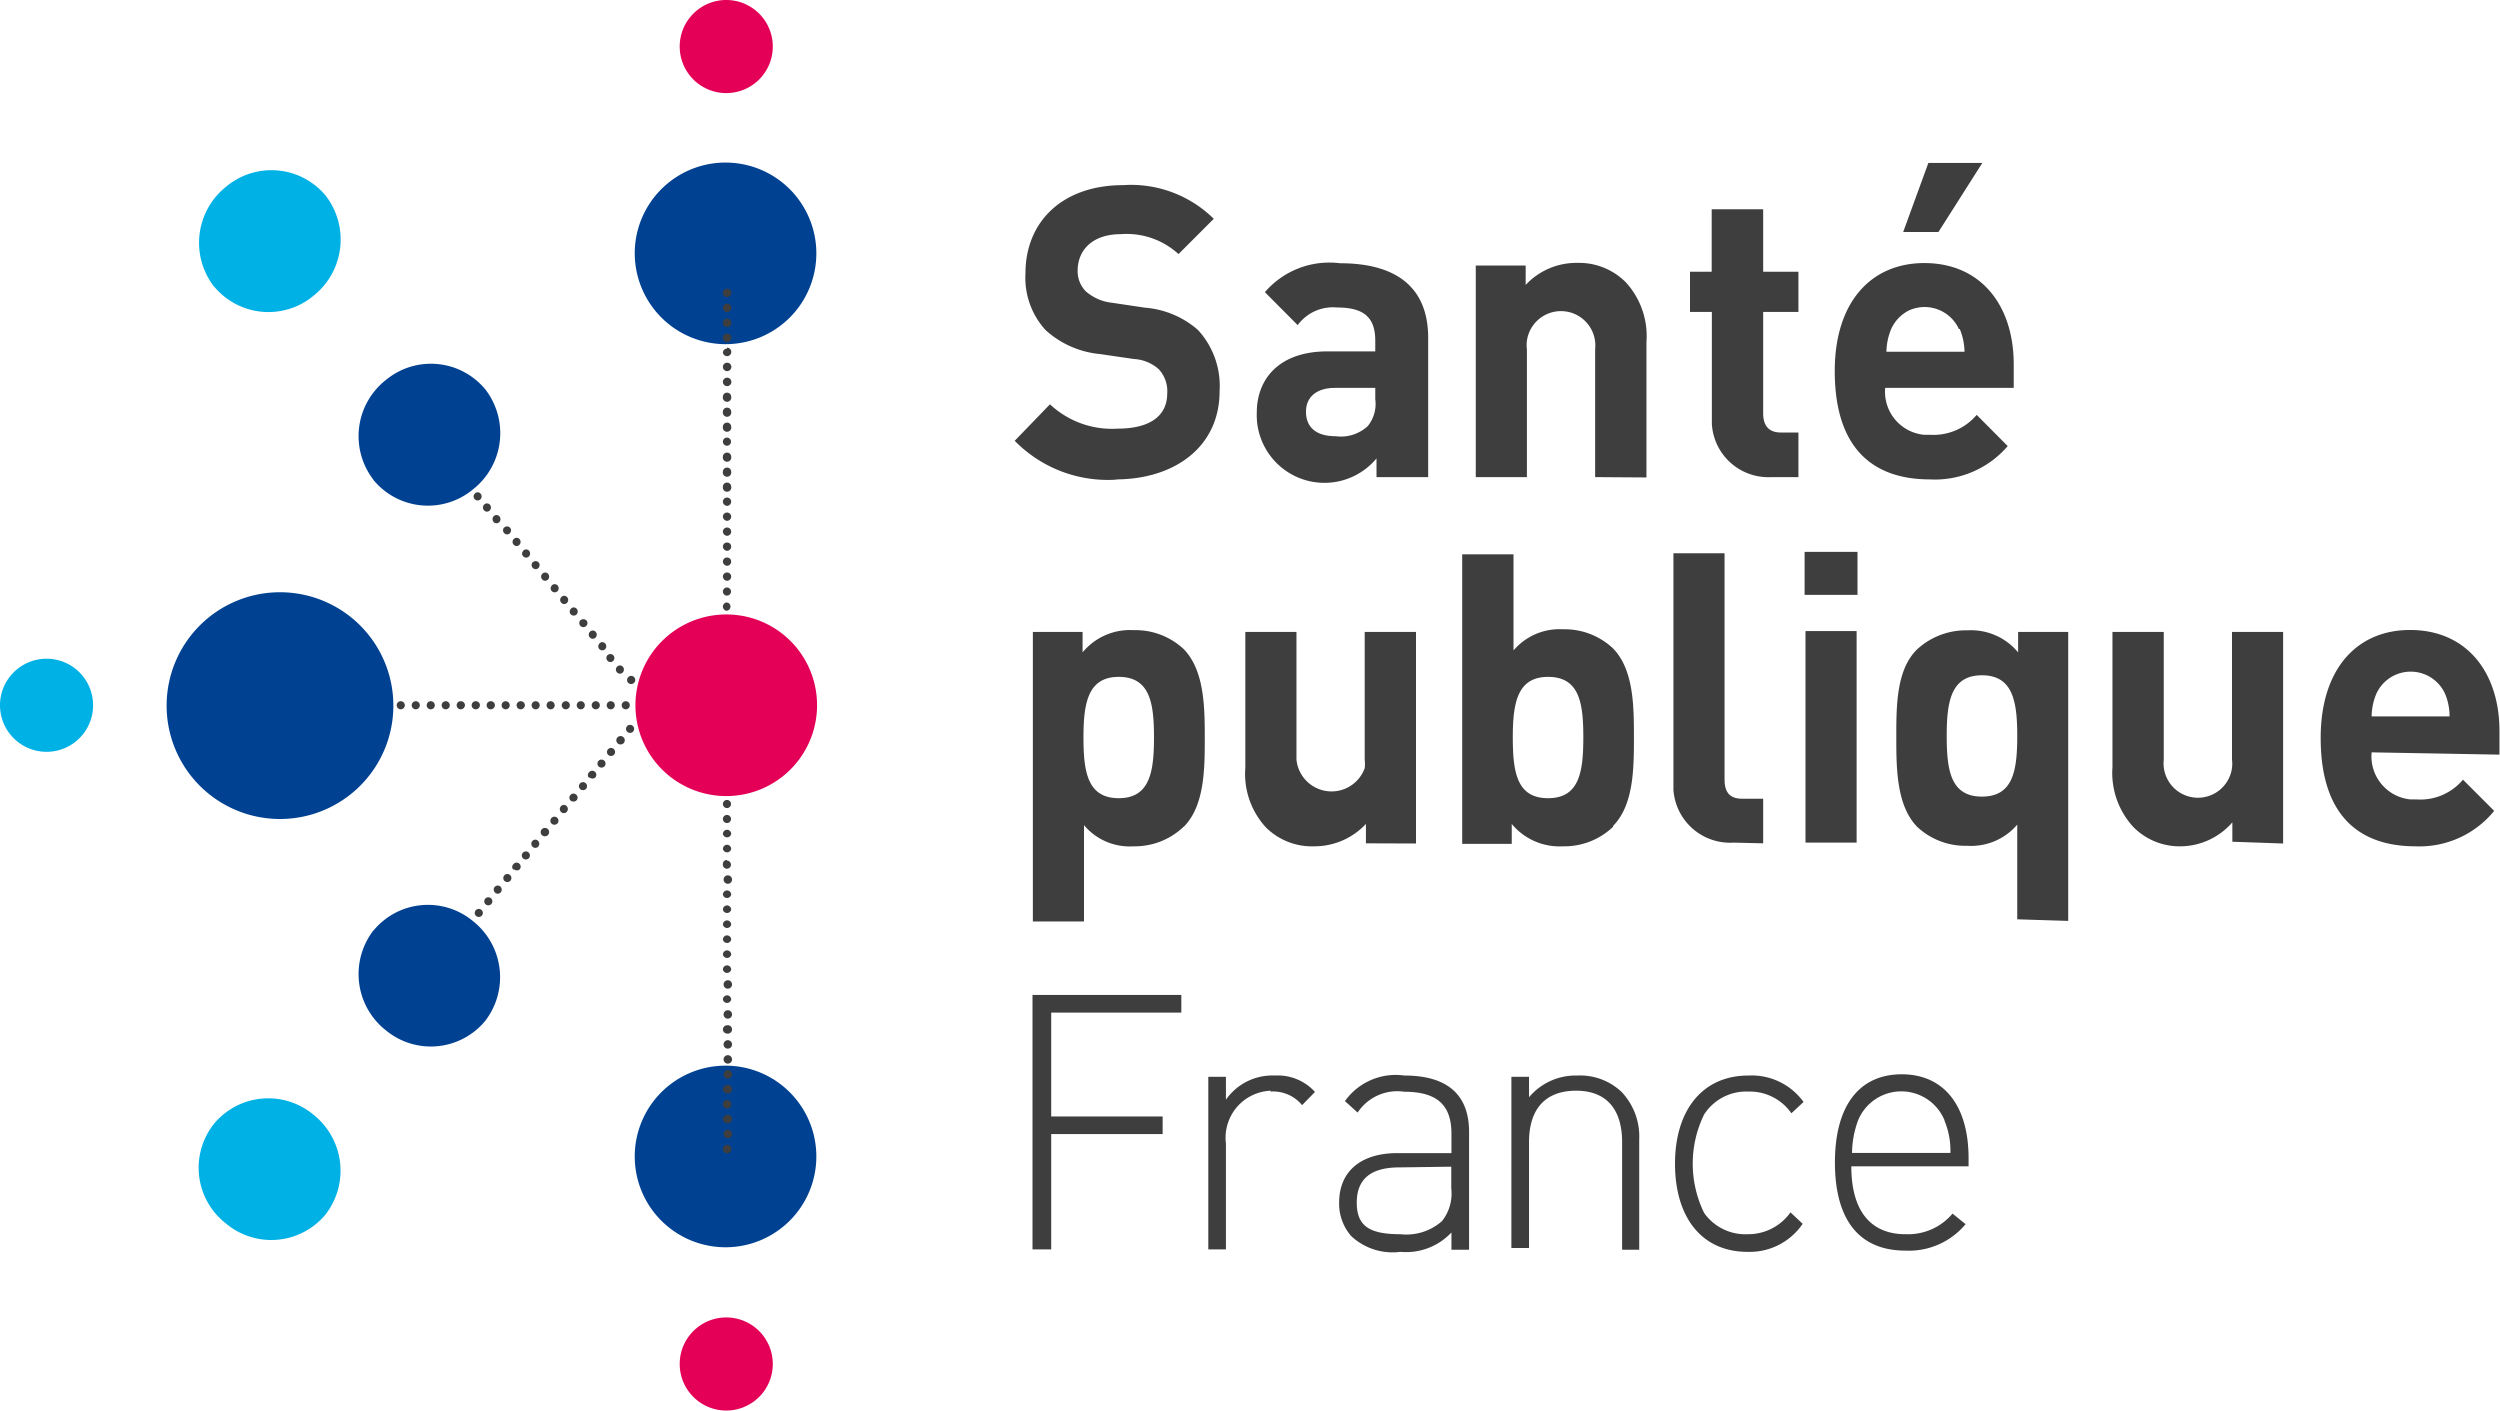 <svg viewBox="0 0 141.79 80" xmlns="http://www.w3.org/2000/svg"><path d="M12.16,16.28a4.06,4.06,0,0,1,.65-5.68,4,4,0,0,1,5.64.47l0,0a4.07,4.07,0,0,1-.64,5.68,4,4,0,0,1-5.65-.48l0,0M0,40a2.64,2.64,0,1,1,2.64,2.64A2.64,2.64,0,0,1,0,40H0M12.16,63.71a4,4,0,0,0,.64,5.67,4,4,0,0,0,5.64-.47l0,0a4.05,4.05,0,0,0-.64-5.67,4,4,0,0,0-5.64.47l0,0" style="fill:#00b1e6"></path><path d="M9.45,40a6.43,6.43,0,1,1,6.41,6.45A6.43,6.43,0,0,1,9.45,40h0M36,65.59a5.15,5.15,0,1,1,5.15,5.15A5.15,5.15,0,0,1,36,65.59h0m0-51.21a5.15,5.15,0,1,1,5.16,5.14h0A5.16,5.16,0,0,1,36,14.38M21.18,27.21a4.05,4.05,0,0,1,.72-5.67,4,4,0,0,1,5.63.55l0,0a4.06,4.06,0,0,1-.71,5.67,4,4,0,0,1-5.64-.54l0,0m0,25.55a4.06,4.06,0,0,0,.71,5.67,4,4,0,0,0,5.63-.54l0,0a4.06,4.06,0,0,0-.71-5.67,4,4,0,0,0-5.63.55l0,0" style="fill:#004192"></path><path d="M46.34,40a5.15,5.15,0,1,1-5.15-5.15A5.14,5.14,0,0,1,46.34,40h0M41.19,80a2.64,2.64,0,1,1,2.64-2.64h0A2.64,2.64,0,0,1,41.19,80m0-80a2.64,2.64,0,1,0,2.64,2.64A2.64,2.64,0,0,0,41.19,0h0" style="fill:#e30056"></path><path d="M41.19,34.17a.23.23,0,0,1,.24.23.24.24,0,0,1-.24.24A.25.25,0,0,1,41,34.4a.23.23,0,0,1,.23-.23h0m0-.85a.23.23,0,1,1-.23.23.23.23,0,0,1,.23-.23h0m0-.85a.23.23,0,0,1,.24.23.24.24,0,0,1-.24.24A.25.25,0,0,1,41,32.7a.23.23,0,0,1,.23-.23h0m0-.85a.23.23,0,0,1,.24.23.24.24,0,0,1-.24.24.25.25,0,0,1-.23-.24.23.23,0,0,1,.23-.23h0m0-.85a.23.23,0,0,1,.24.23.24.24,0,0,1-.24.24A.25.25,0,0,1,41,31a.23.23,0,0,1,.23-.23h0m0-.85a.23.23,0,0,1,.24.23.24.24,0,0,1-.24.24.25.25,0,0,1-.23-.24.23.23,0,0,1,.23-.23h0m0-.85a.23.23,0,0,1,.24.23.24.24,0,0,1-.24.24A.25.25,0,0,1,41,29.3a.23.23,0,0,1,.23-.23h0m0-.85a.23.23,0,0,1,.24.23.24.24,0,0,1-.24.24.25.25,0,0,1-.23-.24.23.23,0,0,1,.23-.23h0m0-.85a.23.23,0,0,1,.24.23.24.24,0,1,1-.47,0,.23.23,0,0,1,.23-.23h0m0-.85a.23.23,0,0,1,.24.23.24.24,0,1,1-.47,0,.23.23,0,0,1,.23-.23h0m0-.85a.23.23,0,0,1,.24.23.24.24,0,1,1-.47,0,.23.23,0,0,1,.23-.23h0m0-.85a.23.23,0,1,1-.23.23.23.23,0,0,1,.23-.23h0m0-.85a.23.23,0,0,1,.24.23.24.24,0,1,1-.47,0,.23.23,0,0,1,.23-.23h0m0-.85a.23.23,0,0,1,.24.23.24.24,0,1,1-.47,0,.23.23,0,0,1,.23-.23h0m0-.85a.23.23,0,0,1,.24.23.24.24,0,1,1-.47,0,.23.23,0,0,1,.23-.23h0m0-.85a.24.24,0,1,1-.23.23.24.24,0,0,1,.23-.23h0m0-.85a.24.24,0,1,1-.23.23.24.24,0,0,1,.23-.23h0m0-.85A.24.24,0,1,1,41,20a.24.24,0,0,1,.23-.23h0m0-.85a.24.24,0,1,1-.23.23.24.24,0,0,1,.23-.23h0m0-.85a.24.24,0,1,1-.23.23.24.24,0,0,1,.23-.23h0m0-.85a.24.24,0,1,1-.23.23.24.24,0,0,1,.23-.23h0m0-.85a.24.24,0,1,1-.23.23.24.24,0,0,1,.23-.23h0m0,48.56a.24.24,0,1,1-.23.23h0a.24.24,0,0,1,.23-.23m0-.85a.24.24,0,1,1,0,.47.24.24,0,0,1,0-.47h0m0-.85a.24.24,0,1,1,0,.47.24.24,0,0,1-.23-.23h0a.24.24,0,0,1,.23-.23m0-.85a.24.24,0,1,1-.23.23h0a.24.24,0,0,1,.23-.23m0-.85a.24.24,0,1,1,0,.47.24.24,0,0,1-.23-.23h0a.24.24,0,0,1,.23-.23h0m0-.85a.24.24,0,1,1,0,.47.24.24,0,0,1,0-.47h0m0-.85a.24.24,0,1,1,0,.47.24.24,0,0,1,0-.47h0m0-.85a.24.24,0,1,1,0,.47.24.24,0,0,1,0-.47h0m0-.85a.24.24,0,1,1,0,.47.24.24,0,0,1-.23-.23h0a.24.24,0,0,1,.23-.24m0-.85a.24.24,0,1,1,0,.47.24.24,0,0,1,0-.47h0m0-.85a.24.24,0,0,1,.24.24.24.24,0,0,1-.47,0,.24.24,0,0,1,.23-.24h0m0-.85a.24.24,0,1,1,0,.47.24.24,0,0,1,0-.47h0m0-.85a.24.24,0,0,1,.24.24.24.24,0,0,1-.47,0,.24.24,0,0,1,.23-.24h0m0-.85a.24.24,0,0,1,.24.24.24.24,0,0,1-.47,0,.24.24,0,0,1,.23-.24h0m0-.85a.24.24,0,0,1,.24.24.24.24,0,0,1-.47,0,.24.24,0,0,1,.23-.24h0m0-.85a.24.24,0,0,1,.24.24.24.24,0,0,1-.47,0,.24.24,0,0,1,.23-.24h0m0-.85a.24.24,0,0,1,.24.24.24.24,0,0,1-.47,0,.24.24,0,0,1,.23-.24h0m0-.85a.24.24,0,0,1,.24.24.24.24,0,0,1-.47,0,.24.24,0,0,1,.23-.24h0m0-.85a.24.24,0,1,1,0,.47.24.24,0,0,1,0-.47h0m0-.84A.23.23,0,1,1,41,49a.23.23,0,0,1,.23-.23h0m0-.86a.24.24,0,0,1,.24.24.24.24,0,0,1-.47,0,.24.24,0,0,1,.23-.24h0m0-.85a.24.24,0,0,1,.24.24.24.24,0,0,1-.47,0,.24.24,0,0,1,.23-.24h0m0-.84a.23.23,0,1,1-.23.23.23.23,0,0,1,.23-.23h0m0-.85a.23.23,0,1,1-.23.23.23.23,0,0,1,.23-.23h0M35.26,40a.23.23,0,1,1,.23.23.23.23,0,0,1-.23-.23h0m-.85,0a.23.23,0,1,1,.23.23.23.23,0,0,1-.23-.23h0m-.85,0a.23.23,0,1,1,.23.23.23.23,0,0,1-.23-.23h0m-.85,0a.23.23,0,1,1,.23.23.23.23,0,0,1-.23-.23h0m-.85,0a.23.23,0,1,1,.23.23.23.23,0,0,1-.23-.23h0M31,40a.23.23,0,1,1,.23.23A.23.23,0,0,1,31,40h0m-.85,0a.23.23,0,0,1,.23-.23.23.23,0,1,1,0,.46.23.23,0,0,1-.23-.23h0m-.85,0a.23.23,0,0,1,.23-.23.23.23,0,0,1,.24.23.24.24,0,0,1-.24.23.23.23,0,0,1-.23-.23h0m-.85,0a.23.23,0,0,1,.23-.23.23.23,0,1,1,0,.46.23.23,0,0,1-.23-.23h0m-.85,0a.23.23,0,0,1,.23-.23.23.23,0,0,1,.24.23.24.24,0,0,1-.24.23.23.23,0,0,1-.23-.23h0m-.85,0a.23.23,0,0,1,.23-.23.23.23,0,0,1,.24.23.24.24,0,0,1-.24.23.23.23,0,0,1-.23-.23h0m-.85,0a.23.23,0,0,1,.23-.23.23.23,0,0,1,.24.23.24.24,0,0,1-.24.23.23.23,0,0,1-.23-.23h0m-.85,0a.23.23,0,0,1,.23-.23.23.23,0,1,1,0,.46.23.23,0,0,1-.23-.23h0m-.85,0a.23.23,0,0,1,.23-.23.23.23,0,1,1,0,.46.23.23,0,0,1-.23-.23h0m-.85,0a.23.23,0,1,1,.23.23.23.23,0,0,1-.23-.23h0m-.85,0a.23.23,0,0,1,.23-.23.23.23,0,1,1,0,.46.23.23,0,0,1-.23-.23h0M35.57,41.5a.23.23,0,1,1,.33,0h0a.24.24,0,0,1-.33,0m-.54.66a.24.24,0,1,1,.33,0h0a.25.25,0,0,1-.33,0m-.54.65a.23.23,0,1,1,.33,0h0a.24.24,0,0,1-.33,0m-.54.66a.23.23,0,1,1,.33,0h0a.24.24,0,0,1-.33,0m-.54.65a.22.22,0,0,1,0-.32.23.23,0,1,1,.36.29h0a.24.24,0,0,1-.33,0m-.54.66a.23.23,0,1,1,.33,0h0a.24.24,0,0,1-.33,0m-.54.66a.24.24,0,0,1,0-.33.23.23,0,0,1,.33,0,.22.22,0,0,1,0,.32h0a.25.25,0,0,1-.33,0m-.54.65a.23.23,0,0,1,0-.33.22.22,0,0,1,.32,0,.24.24,0,0,1,0,.33h0a.22.22,0,0,1-.32,0m-.54.66a.23.23,0,1,1,.33,0h0a.24.24,0,0,1-.33,0m-.54.66a.24.24,0,1,1,.33,0h0a.25.25,0,0,1-.33,0m-.54.65a.24.24,0,0,1,0-.33.22.22,0,0,1,.32,0,.24.24,0,0,1,0,.33h0a.22.22,0,0,1-.32,0m-.54.66a.23.23,0,1,1,.33,0h0a.24.24,0,0,1-.33,0m-.54.65a.22.22,0,0,1,0-.32.23.23,0,1,1,.36.29h0a.24.24,0,0,1-.33,0m-.54.66a.23.23,0,1,1,.33,0h0a.24.24,0,0,1-.33,0m-.54.65a.22.22,0,0,1,0-.32.23.23,0,0,1,.32,0,.24.24,0,0,1,0,.33h0a.22.22,0,0,1-.32,0m-.54.66a.23.23,0,1,1,.33,0h0a.24.24,0,0,1-.33,0m-.54.66a.23.23,0,1,1,.33,0h0a.24.24,0,0,1-.33,0m8.64-13.53a.23.23,0,0,0,0,.32.24.24,0,0,0,.33,0,.23.23,0,0,0,0-.33h0a.22.22,0,0,0-.32,0M35,37.81a.23.23,0,0,0,0,.33.22.22,0,0,0,.32,0,.24.24,0,0,0,0-.33h0a.22.22,0,0,0-.32,0m-.54-.66a.23.23,0,0,0,0,.33.22.22,0,0,0,.32,0,.23.23,0,0,0,0-.32h0a.23.23,0,0,0-.32,0M34,36.5a.22.22,0,0,0,0,.32.23.23,0,0,0,.32,0,.24.24,0,0,0,0-.33h0a.22.22,0,0,0-.32,0m-.54-.66a.23.23,0,0,0,0,.33.22.22,0,0,0,.32,0,.24.24,0,0,0,0-.33h0a.22.22,0,0,0-.32,0m-.54-.66a.24.24,0,0,0,0,.33.23.23,0,0,0,.33,0,.22.22,0,0,0,0-.32h0a.25.25,0,0,0-.33,0m-.54-.65a.22.22,0,0,0,0,.32.23.23,0,0,0,.32,0,.24.24,0,0,0,0-.33h0a.22.22,0,0,0-.32,0m-.54-.66a.23.23,0,0,0,0,.33.22.22,0,0,0,.32,0,.24.24,0,0,0,0-.33h0a.22.22,0,0,0-.32,0m-.54-.65a.22.22,0,0,0,0,.32.23.23,0,0,0,.32,0,.24.24,0,0,0,0-.33h0a.22.22,0,0,0-.32,0m-.54-.66a.23.23,0,0,0,0,.33.22.22,0,0,0,.32,0,.24.24,0,0,0,0-.33h0a.22.22,0,0,0-.32,0m-.54-.66a.23.23,0,0,0,0,.33.22.22,0,0,0,.32,0,.23.23,0,0,0,0-.32h0a.23.23,0,0,0-.32,0m-.54-.65a.22.22,0,0,0,0,.32.23.23,0,0,0,.32,0,.24.24,0,0,0,0-.33h0a.22.22,0,0,0-.32,0m-.54-.66a.23.23,0,0,0,0,.33.22.22,0,0,0,.32,0,.24.24,0,0,0,0-.33h0a.22.22,0,0,0-.32,0m-.54-.66a.23.23,0,0,0,0,.33.22.22,0,0,0,.32,0,.23.23,0,0,0,0-.32h0a.23.23,0,0,0-.32,0M28,29.28a.24.24,0,0,0,0,.33.22.22,0,0,0,.32,0,.24.24,0,0,0,0-.33h0a.22.22,0,0,0-.32,0m-.54-.66a.23.23,0,0,0,0,.33.22.22,0,0,0,.32,0,.24.24,0,0,0,0-.33h0a.22.22,0,0,0-.32,0M26.93,28a.22.22,0,0,0,0,.32.23.23,0,0,0,.32,0,.24.24,0,0,0,0-.33h0a.22.22,0,0,0-.32,0M63.45,38.39c-1.74,0-2,1.47-2,3.43s.23,3.45,2,3.45,2-1.5,2-3.45-.23-3.43-2-3.43m3.69,8.49A4,4,0,0,1,64.3,48a3.39,3.39,0,0,1-2.82-1.2v5.46h-2.9V35.84H61.4V37a3.48,3.48,0,0,1,2.9-1.26,4,4,0,0,1,2.84,1.08c1.16,1.2,1.19,3.25,1.19,5s0,3.87-1.19,5.07m10.33.94v-1.1A4,4,0,0,1,74.56,48a3.71,3.71,0,0,1-2.75-1.06,4.48,4.48,0,0,1-1.18-3.4V35.84h2.9v7.24a2,2,0,0,0,3.87.49,2,2,0,0,0,0-.49V35.84h2.91v12ZM87.8,38.39c-1.74,0-2,1.47-2,3.43s.22,3.45,2,3.45,2-1.5,2-3.45-.22-3.43-2-3.43m3.69,8.5A4,4,0,0,1,88.65,48a3.52,3.52,0,0,1-2.91-1.27v1.13H82.93V31.44h2.91v5.45a3.43,3.43,0,0,1,2.81-1.2,4,4,0,0,1,2.84,1.09c1.16,1.2,1.18,3.24,1.18,5s0,3.86-1.18,5.06m6.83.95a3.22,3.22,0,0,1-3.41-3c0-.14,0-.27,0-.41v-13h2.9V44.21c0,.72.29,1.09,1,1.09H100v2.53Zm4.08-12h2.9v12h-2.9Zm-.05-4.49h3v2.44h-3Zm10.06,7c-1.75,0-2,1.47-2,3.43s.22,3.45,2,3.45,2-1.5,2-3.45-.25-3.43-2-3.43m2,13.84V46.77a3.44,3.44,0,0,1-2.84,1.2,4,4,0,0,1-2.84-1.08c-1.16-1.2-1.18-3.27-1.18-5.06s0-3.85,1.18-5a4.09,4.09,0,0,1,2.86-1.08A3.47,3.47,0,0,1,114.46,37V35.84h2.84V52.23Zm12.2-4.4v-1.1A3.93,3.93,0,0,1,123.69,48,3.69,3.69,0,0,1,121,46.91a4.53,4.53,0,0,1-1.19-3.4V35.84h2.91v7.24a1.95,1.95,0,0,0,3.87.48,1.93,1.93,0,0,0,0-.48V35.84h2.9v12Zm12.06-8.4a2.14,2.14,0,0,0-3.89,0,3.35,3.35,0,0,0-.27,1.29h4.42a3.3,3.3,0,0,0-.26-1.29m-4.16,3.33a2.45,2.45,0,0,0,2.2,2.67h.35a3.15,3.15,0,0,0,2.63-1.12l1.77,1.77A5.46,5.46,0,0,1,137,48c-2.74,0-5.38-1.29-5.38-6.15,0-3.91,2.05-6.12,5.07-6.12,3.24,0,5.07,2.44,5.07,5.73v1.34ZM63.37,27.2A7.39,7.39,0,0,1,57.55,25l2-2.07a5.13,5.13,0,0,0,3.84,1.38c1.83,0,2.81-.72,2.81-2a1.82,1.82,0,0,0-.49-1.38,2.33,2.33,0,0,0-1.41-.57l-1.92-.28a5.31,5.31,0,0,1-3.08-1.36,4.4,4.4,0,0,1-1.14-3.22c0-2.93,2.1-5,5.54-5a6.68,6.68,0,0,1,5.14,1.91l-2,2a4.35,4.35,0,0,0-3.26-1.13c-1.66,0-2.46.94-2.46,2.07a1.62,1.62,0,0,0,.47,1.18,2.68,2.68,0,0,0,1.47.64l1.88.28a5.2,5.2,0,0,1,3,1.26,4.69,4.69,0,0,1,1.23,3.48c0,3.17-2.57,5-5.9,5M78,22h-2.3c-1,0-1.63.5-1.63,1.35s.54,1.39,1.68,1.39a2.24,2.24,0,0,0,1.83-.58A2,2,0,0,0,78,22.64Zm.07,5.06V26a3.84,3.84,0,0,1-6.79-2.6c0-1.91,1.27-3.47,4-3.47H78v-.6c0-1.31-.62-1.89-2.17-1.89a2.47,2.47,0,0,0-2.23,1l-1.86-1.87A4.82,4.82,0,0,1,76,14.93c3.26,0,5,1.42,5,4.23v7.9Zm12.4,0V19.81a1.95,1.95,0,0,0-3.87-.48,1.93,1.93,0,0,0,0,.48v7.25h-2.9v-12h2.83v1.1a3.93,3.93,0,0,1,2.91-1.25A3.75,3.75,0,0,1,92.2,16a4.52,4.52,0,0,1,1.18,3.41v7.67Zm10,0a3.21,3.21,0,0,1-3.38-3c0-.13,0-.27,0-.4V17.69H95.85V15.41h1.23V11.87H100v3.54H102v2.28H100v5.75c0,.69.31,1.09,1,1.09H102v2.53Zm9.47-13.9h-2l1.43-3.92h3.06Zm1.16,5.5a2.14,2.14,0,0,0-2.84-1.05,2.19,2.19,0,0,0-1,1.05,3.54,3.54,0,0,0-.27,1.29h4.43a3.54,3.54,0,0,0-.27-1.29M106.92,22a2.45,2.45,0,0,0,2.21,2.66h.34a3.21,3.21,0,0,0,2.64-1.13l1.76,1.77a5.44,5.44,0,0,1-4.42,1.89c-2.75,0-5.39-1.29-5.39-6.15,0-3.91,2.06-6.12,5.08-6.12,3.24,0,5.07,2.44,5.07,5.73V22ZM59.62,63.32h6.32v1H59.62v6.54H58.56V56.43H67v1H59.62Zm12.45-1.46a2.67,2.67,0,0,0-2.54,3v6h-1V61.07h1v1.3A3.21,3.21,0,0,1,72.3,61a2.85,2.85,0,0,1,2.28.93l-.73.75a2.12,2.12,0,0,0-1.79-.77m7.31,4.3c-1.61,0-2.42.65-2.42,2S77.7,70,79.43,70a3.05,3.05,0,0,0,2.35-.74,2.51,2.51,0,0,0,.53-1.86V66.17Zm2.95,3.69A3.52,3.52,0,0,1,79.43,71a3.44,3.44,0,0,1-2.79-.89,2.79,2.79,0,0,1-.69-1.9c0-1.78,1.24-2.81,3.3-2.81h3.07v-1.1c0-1.55-.73-2.38-2.67-2.38A2.69,2.69,0,0,0,77,63.1l-.72-.65A3.53,3.53,0,0,1,79.65,61c2.51,0,3.67,1.15,3.67,3.2v6.68h-1ZM92,64.78c0-1.88-.9-2.92-2.61-2.92s-2.67,1-2.67,2.92v6h-1V61.07h1v1.16A3.46,3.46,0,0,1,89.46,61a3.42,3.42,0,0,1,2.51.93,3.68,3.68,0,0,1,1,2.71v6.24H92ZM99.11,71C96.52,71,95,69.05,95,66s1.57-5,4.16-5a3.63,3.63,0,0,1,3.13,1.5l-.69.64a2.87,2.87,0,0,0-2.44-1.23,2.84,2.84,0,0,0-2.51,1.3,6.36,6.36,0,0,0,0,5.58A2.86,2.86,0,0,0,99.12,70a2.94,2.94,0,0,0,2.43-1.24l.69.65A3.63,3.63,0,0,1,99.12,71m11.17-7.45a2.65,2.65,0,0,0-4.91,0,5.5,5.5,0,0,0-.34,1.84h5.58a4.46,4.46,0,0,0-.34-1.84M108.12,70a3.29,3.29,0,0,0,2.62-1.17l.74.6a4.18,4.18,0,0,1-3.41,1.5c-2.62,0-4-1.74-4-5s1.41-5,3.79-5,3.79,1.76,3.79,4.76v.46H105c0,2.49,1.06,3.85,3.08,3.85" style="fill:#3e3e3e"></path></svg>